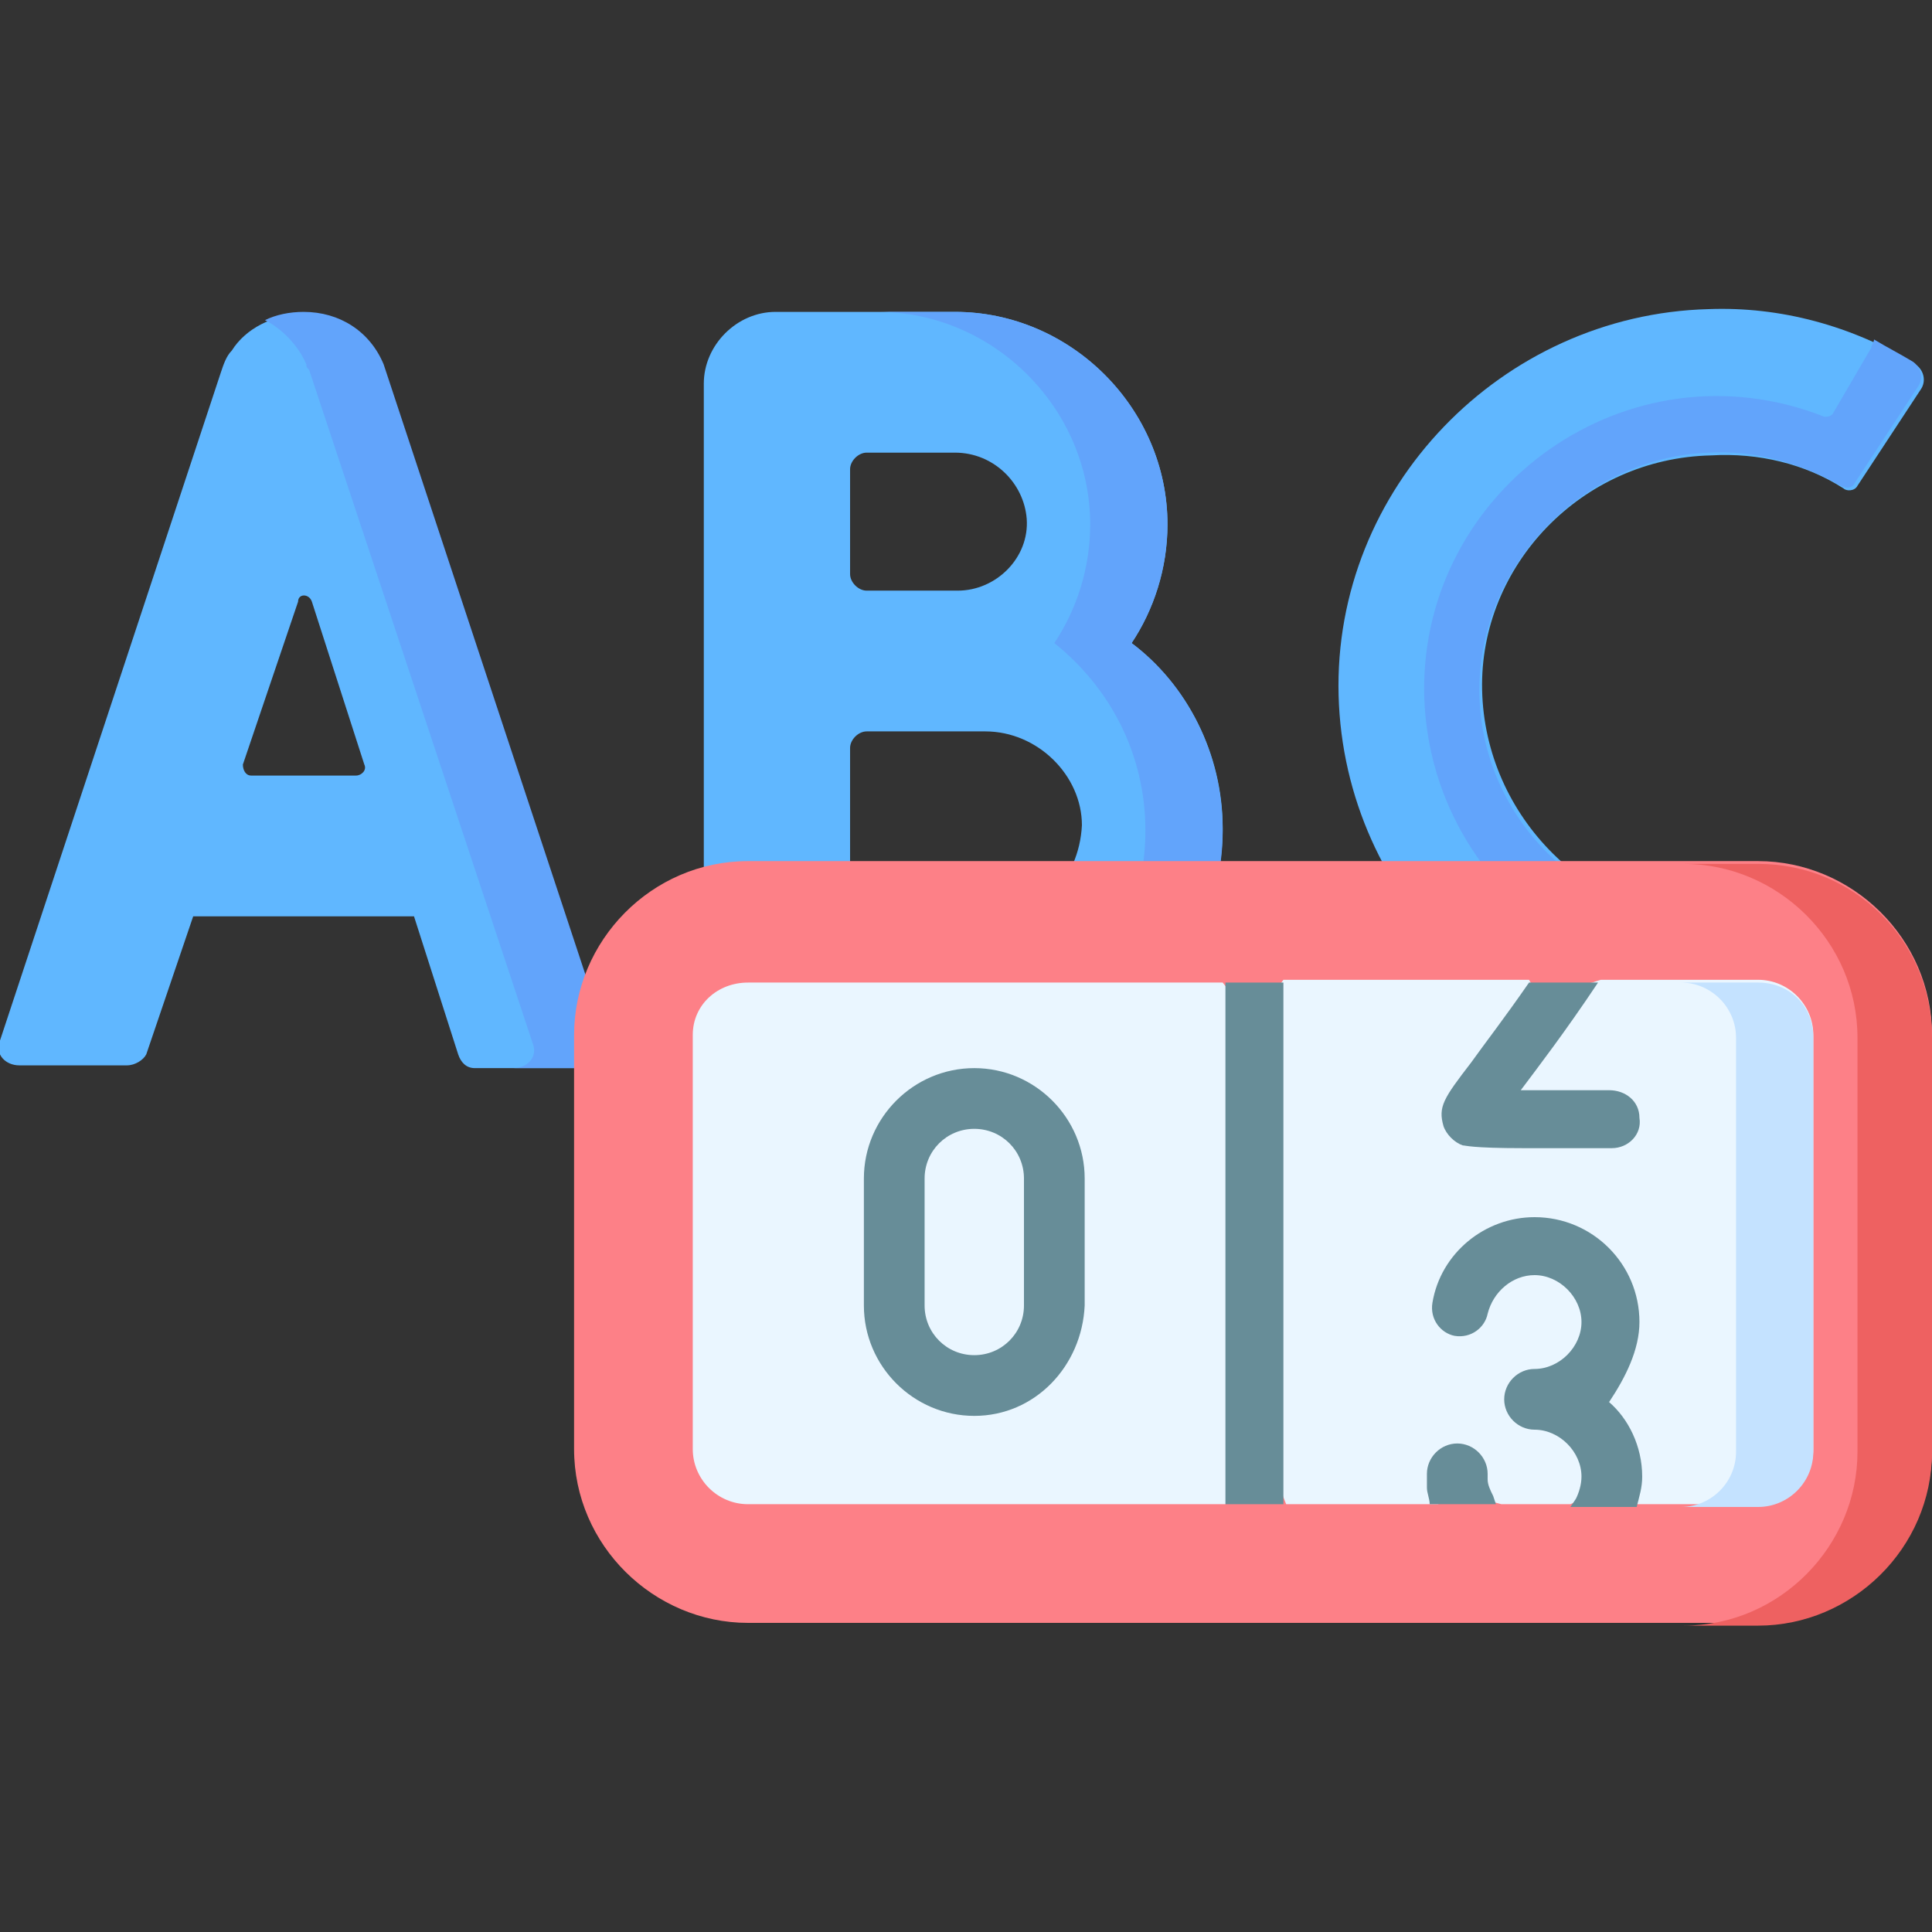 <?xml version="1.0" encoding="utf-8"?>
<!-- Generator: Adobe Illustrator 26.5.0, SVG Export Plug-In . SVG Version: 6.00 Build 0)  -->
<svg version="1.1" id="Capa_1" xmlns="http://www.w3.org/2000/svg" xmlns:xlink="http://www.w3.org/1999/xlink" x="0px" y="0px"
	 width="70px" height="70px" viewBox="0 0 70 70" style="enable-background:new 0 0 70 70;" xml:space="preserve">
<rect x="0" y="0" width="70" height="70" fill="#333333" stroke="none"/>
<style type="text/css">
	.st0{fill:#60B7FF;}
	.st1{fill:#62A4FB;}
	.st2{fill:#FD8087;}
	.st3{fill:#EE6161;}
	.st4{fill:#EAF6FF;}
	.st5{fill:#C4E2FF;}
	.st6{fill:#678D98;}
</style>
<g>
	<path class="st0" d="M41,23.3c0.8-1.2,1.3-2.7,1.3-4.3c0-4.2-3.5-7.7-7.7-7.7h-6.5c-1.4,0-2.6,1.2-2.6,2.6V36
		c0,0.7,0.3,1.4,0.8,1.8c0.5,0.5,1.1,0.8,1.8,0.8c0,0,6,0,7.6,0c4.7,0,8.6-3.8,8.6-8.6C44.3,27.3,43,24.8,41,23.3L41,23.3z
		 M34.6,16.4c1.4,0,2.5,1.1,2.6,2.4c0.1,1.4-1.1,2.6-2.5,2.6c-0.5,0-3.3,0-3.3,0c-0.3,0-0.6-0.3-0.6-0.6V17c0-0.3,0.3-0.6,0.6-0.6
		L34.6,16.4L34.6,16.4z M35.8,33.4c-0.8,0-2.7,0-4.4,0c-0.3,0-0.6-0.3-0.6-0.6v-5.7c0-0.3,0.3-0.6,0.6-0.6c0.3,0,4.3,0,4.3,0
		c1.9,0,3.5,1.6,3.5,3.4C39.1,31.9,37.6,33.4,35.8,33.4L35.8,33.4z"/>
	<path class="st0" d="M53.7,25c0.1,4.6,3.9,8.4,8.5,8.4c1.1,0,2.2-0.2,3.1-0.7l2.9,4.4c-1.8,1-3.8,1.5-6,1.5
		c-7.4,0-13.5-6-13.7-13.4c-0.2-7.5,5.9-13.8,13.4-14c2.6-0.1,5.2,0.6,7.5,2c0.3,0.2,0.4,0.6,0.2,0.9l-2.3,3.5
		c-0.1,0.2-0.4,0.2-0.5,0.1c-1.4-0.9-3.1-1.3-4.8-1.2C57.3,16.6,53.6,20.5,53.7,25L53.7,25z"/>
	<path class="st1" d="M61.9,16.4c1.7-0.1,3.4,0.4,4.8,1.2c0.2,0.1,0.4,0.1,0.5-0.1l2.3-3.5c0.2-0.3,0.1-0.7-0.2-0.9
		c-0.5-0.3-0.9-0.5-1.4-0.8c0,0.1-0.1,0.2-0.1,0.3L66.4,15c-0.1,0.1-0.2,0.1-0.3,0.1c-7.1-2.8-14.6,2.6-14.5,10
		c0.1,5.8,4.8,10.5,10.6,10.5c0.8,0,1.5-0.1,2.2-0.3l1.6,2.7c0.7-0.2,1.4-0.5,2.1-0.9l-2.9-4.4c-0.9,0.5-2,0.7-3.1,0.7
		c-4.7,0-8.5-3.8-8.5-8.4C53.6,20.5,57.3,16.6,61.9,16.4L61.9,16.4z"/>
	<path class="st0" d="M5.3,38.2l1.7-5H15l1.6,5c0.1,0.3,0.3,0.5,0.6,0.5h4c0.5,0,0.8-0.5,0.7-0.9c0,0-8.1-24.5-8.1-24.5
		c-0.5-1.2-1.6-1.9-2.9-1.9h0c-1,0-2,0.5-2.5,1.3c-0.2,0.2-0.3,0.5-0.4,0.8L0,37.7c-0.2,0.5,0.2,0.9,0.7,0.9h3.9
		C4.9,38.6,5.2,38.4,5.3,38.2z M11.3,21.8l1.9,5.9c0.1,0.2-0.1,0.4-0.3,0.4H9.1c-0.2,0-0.3-0.2-0.3-0.4l2-5.9
		C10.8,21.5,11.2,21.5,11.3,21.8z"/>
	<path class="st1" d="M41,23.3c0.8-1.2,1.3-2.7,1.3-4.3c0-4.2-3.5-7.7-7.7-7.7h-2.8c4.2,0,7.7,3.5,7.7,7.7c0,1.6-0.5,3.1-1.3,4.3
		c2,1.6,3.3,4,3.3,6.8c0,4.7-3.8,8.6-8.6,8.6c-0.9,0-3.2,0-5,0c0.1,0,0.1,0,0.2,0c0,0,6,0,7.6,0c4.7,0,8.6-3.8,8.6-8.6
		C44.3,27.3,43,24.8,41,23.3L41,23.3z"/>
	<path class="st1" d="M22,37.7c0,0-8.1-24.5-8.1-24.5c-0.5-1.2-1.6-1.9-2.9-1.9h0c-0.5,0-1,0.1-1.4,0.3c0.6,0.3,1.2,0.9,1.5,1.6
		c0,0.1,0,0.1,0.1,0.2l8.1,24.4c0.2,0.5-0.2,0.9-0.7,0.9h2.8C21.8,38.6,22.2,38.2,22,37.7z"/>
	<path class="st2" d="M27.1,58.8c-3.4,0-6.3-2.8-6.3-6.3v-15c0-3.4,2.8-6.3,6.3-6.3h36.6c3.4,0,6.3,2.8,6.3,6.3v15
		c0,3.4-2.8,6.3-6.3,6.3H27.1z"/>
	<path class="st3" d="M63.7,31.3h-2.7c3.4,0,6.3,2.8,6.3,6.3v15c0,3.4-2.8,6.3-6.3,6.3h2.7c3.4,0,6.3-2.8,6.3-6.3v-15
		C70,34.1,67.2,31.3,63.7,31.3z"/>
	<path class="st4" d="M25.1,37.5v15c0,1.1,0.9,2,2,2h17.3l1.1-2.8l1.1,2.8h5.5l0.8-0.4l1.5,0.4h2.5l1.5-0.7l0.8,0.7h4.5
		c1.1,0,2-0.9,2-2v-15c0-1.1-0.9-2-2-2H58l-2.2,0.7l-0.4-0.7h-8.9L45.4,37l-1.1-1.4H27.1C26,35.6,25.1,36.4,25.1,37.5z"/>
	<path class="st5" d="M63.7,35.6h-2.8c1.1,0,2,0.9,2,2v15c0,1.1-0.9,2-2,2h2.8c1.1,0,2-0.9,2-2v-15C65.7,36.4,64.8,35.6,63.7,35.6z"
		/>
	<g>
		<path class="st6" d="M55.4,35.6c-0.9,1.3-1.6,2.2-2.1,2.9c-1,1.3-1.2,1.6-1,2.3c0.1,0.3,0.4,0.6,0.7,0.7c0.1,0,0.3,0.1,2.2,0.1
			c0.8,0,1.8,0,3.2,0c0.6,0,1.1-0.5,1-1.1c0-0.6-0.5-1-1.1-1c0,0,0,0,0,0c-1.1,0-2.2,0-3.2,0c0.6-0.8,1.6-2.1,2.8-3.9L55.4,35.6
			L55.4,35.6z"/>
		<path class="st6" d="M35.3,51.3c-2.2,0-4-1.8-4-4v-4.6c0-2.2,1.8-4,4-4c2.2,0,4,1.8,4,4v4.6C39.2,49.5,37.5,51.3,35.3,51.3
			L35.3,51.3z M35.3,40.9c-1,0-1.8,0.8-1.8,1.8v4.6c0,1,0.8,1.8,1.8,1.8c1,0,1.8-0.8,1.8-1.8v-4.6C37.1,41.7,36.3,40.9,35.3,40.9z"
			/>
		<path class="st6" d="M44.4,35.6h2.1v18.9h-2.1V35.6z"/>
		<g>
			<path class="st6" d="M59.4,47.9c0-2.1-1.7-3.8-3.8-3.8c-1.8,0-3.4,1.3-3.7,3.1c-0.1,0.6,0.3,1.1,0.8,1.2c0.6,0.1,1.1-0.3,1.2-0.8
				c0.2-0.8,0.9-1.4,1.7-1.4c0.9,0,1.7,0.8,1.7,1.7c0,0.9-0.8,1.7-1.7,1.7c-0.6,0-1.1,0.5-1.1,1.1s0.5,1.1,1.1,1.1
				c0.9,0,1.7,0.8,1.7,1.7c0,0.3-0.1,0.6-0.2,0.8l-0.2,0.3h2.4c0.1-0.4,0.2-0.7,0.2-1.1c0-1.1-0.5-2.1-1.2-2.7
				C58.9,49.9,59.4,48.9,59.4,47.9L59.4,47.9z"/>
			<path class="st6" d="M54.1,54.2c-0.1-0.2-0.2-0.4-0.2-0.6c0-0.1,0-0.2,0-0.2c0-0.6-0.5-1.1-1.1-1.1s-1.1,0.5-1.1,1.1
				c0,0.2,0,0.4,0,0.5c0,0.2,0.1,0.4,0.1,0.6h2.4L54.1,54.2z"/>
		</g>
	</g>
</g>
</svg>
